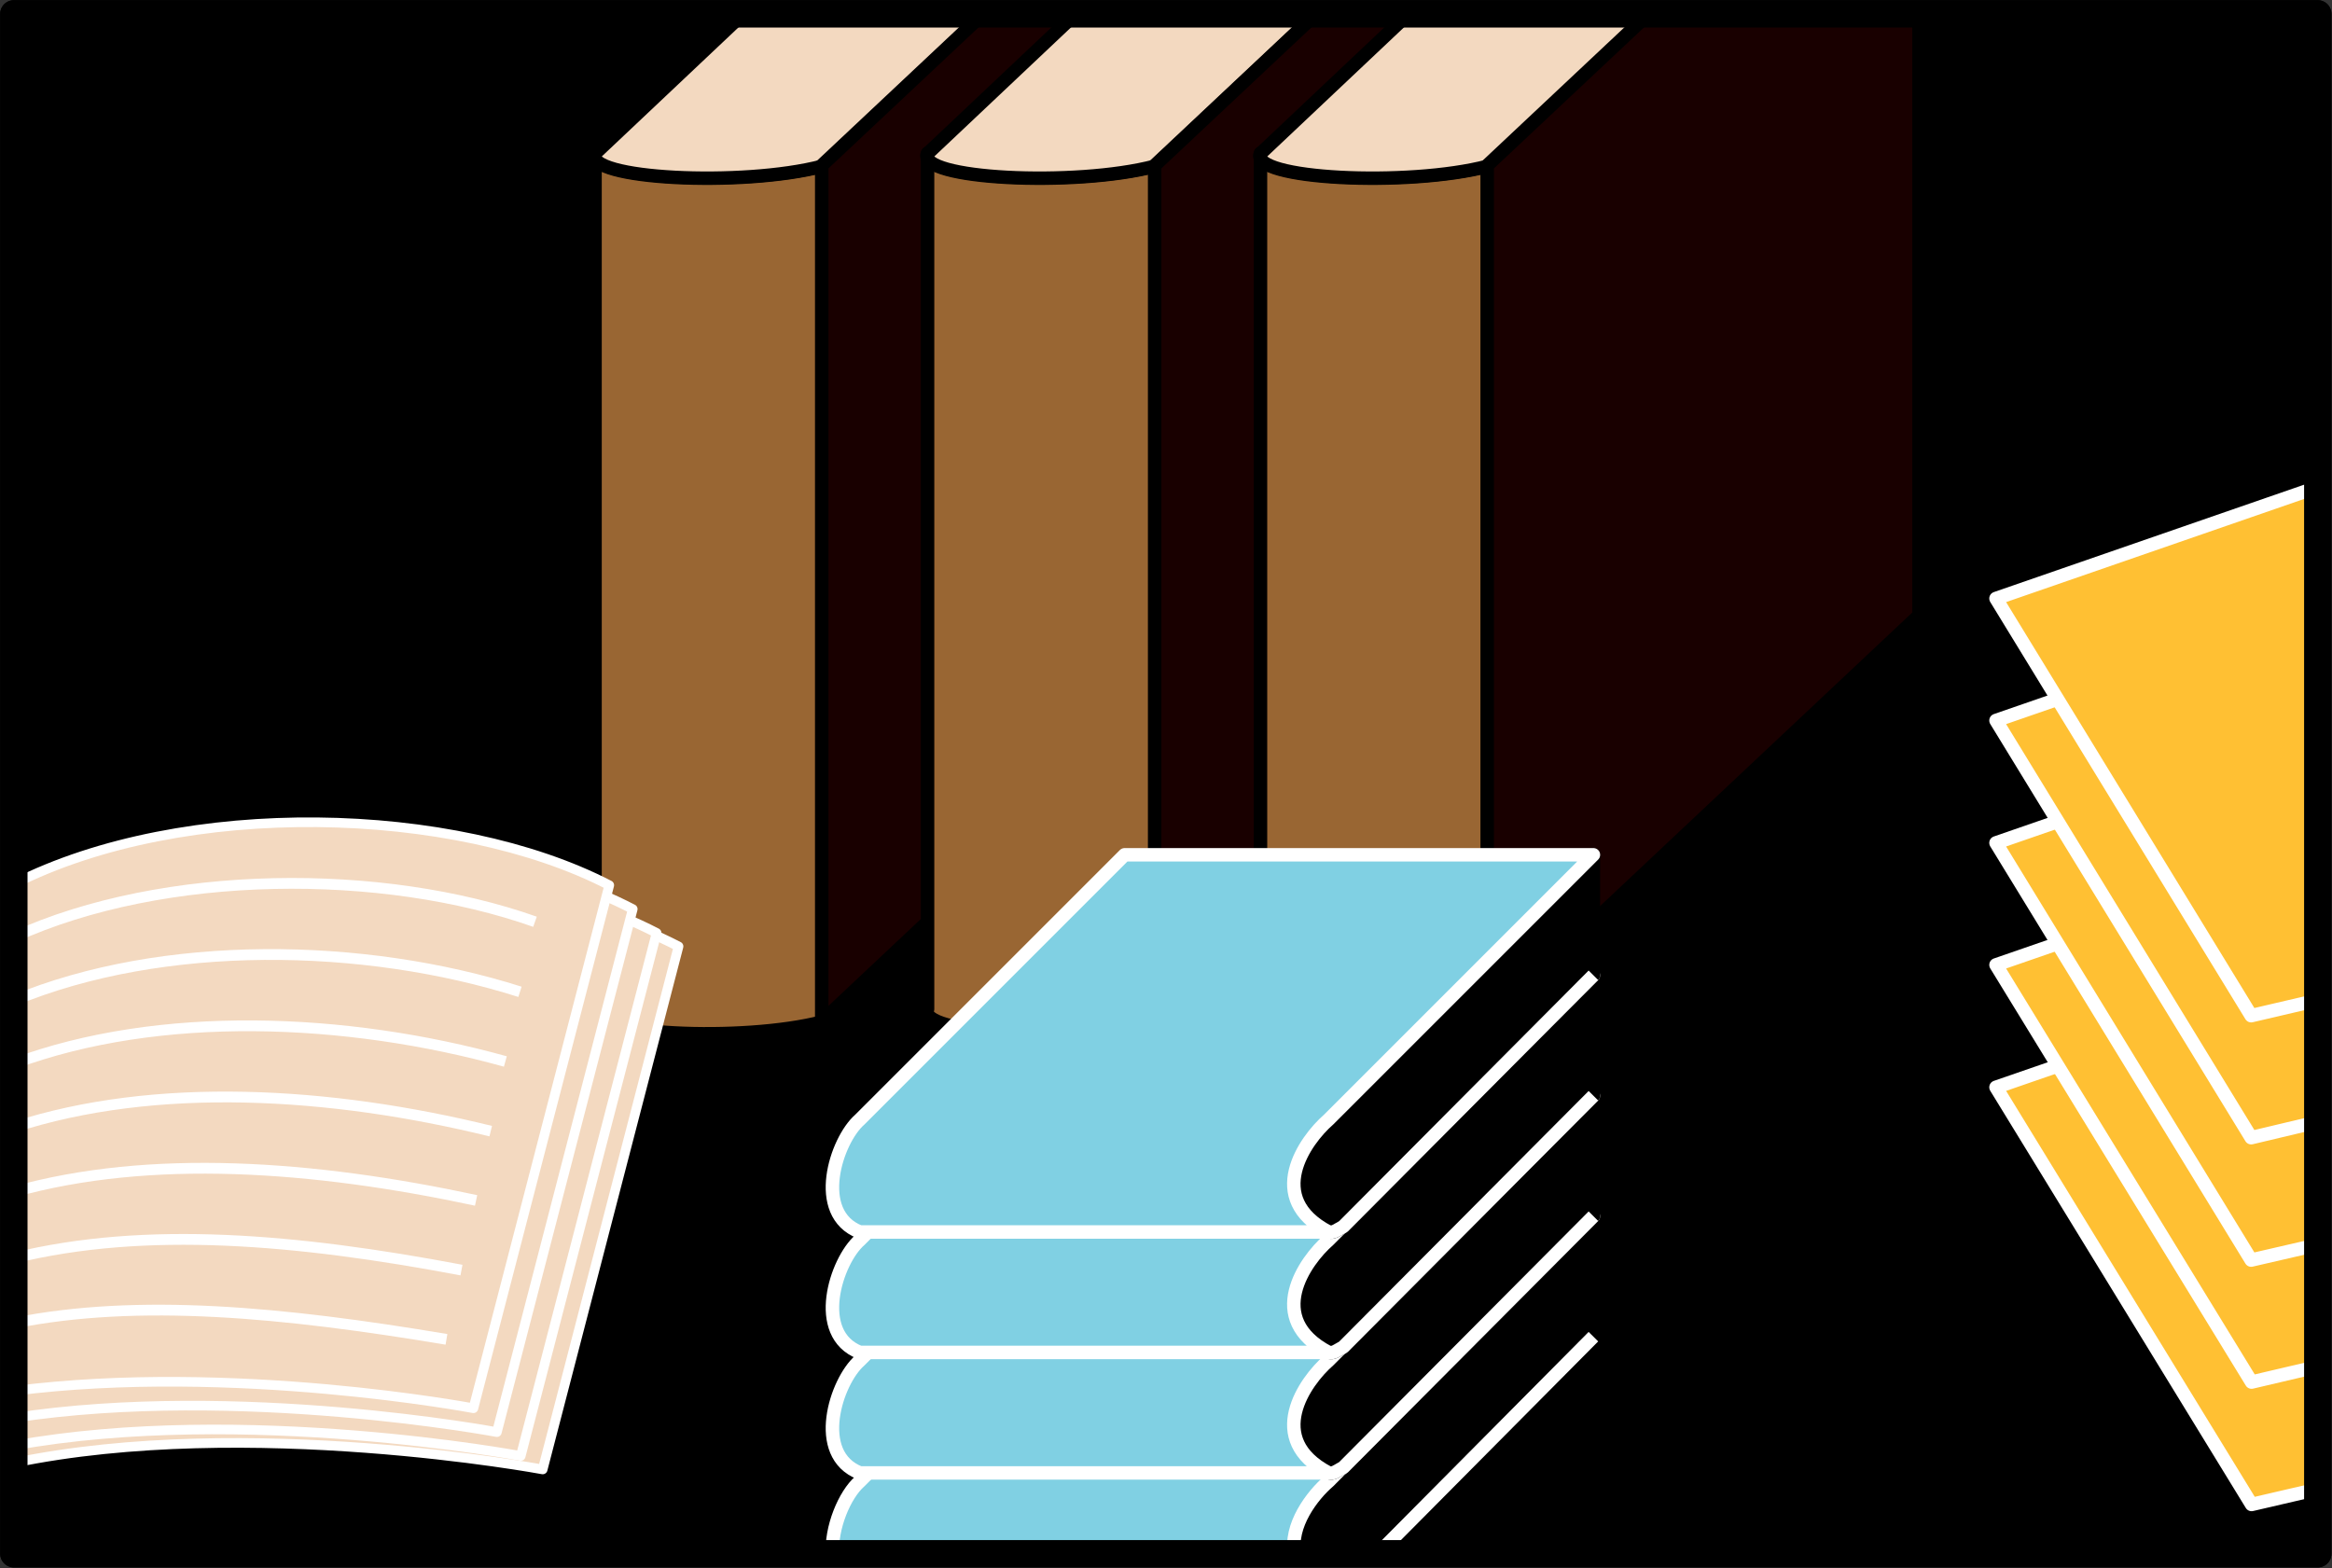 <svg xmlns="http://www.w3.org/2000/svg" xml:space="preserve" width="60.59mm" height="153.978" fill-rule="evenodd" stroke-linejoin="round" stroke-width="28.222" preserveAspectRatio="xMidYMid" version="1.2" viewBox="0 0 6059 4074"><rect x="0" y="0" width="6059" height="4074" fill="#333333" stroke="none"/><defs class="ClipPathGroup"><clipPath id="a" clipPathUnits="userSpaceOnUse"><path d="M0 0h21590v27940H0z"/></clipPath></defs><g class="SlideGroup"><g class="Slide" clip-path="url(#a)" transform="translate(-8349 -11846)"><g class="Page"><g class="Group"><g class="com.sun.star.drawing.PolyPolygonShape"><path fill="none" d="M8349 11846h6059v4074H8349z" class="BoundingBox"/><path d="M8385 15883v-4001h5986v4001z"/><path fill="none" stroke="#000" stroke-width="71" d="M8385 15883v-4001h5986v4001z"/></g><g class="com.sun.star.drawing.PolyPolygonShape"><path fill="none" d="M13517 14366h886v1408h-886z" class="BoundingBox"/><path fill="#ffc033" d="m14365 14384-830 287 664 1084 185-43z"/><path fill="none" stroke="#fff" stroke-width="35" d="m14365 14384-830 287 664 1084 185-43z"/></g><g class="com.sun.star.drawing.PolyPolygonShape"><path fill="none" d="M13517 14044h880v1412h-880z" class="BoundingBox"/><path fill="#ffc033" d="m14376 14062-841 291 664 1084 179-42z"/><path fill="none" stroke="#fff" stroke-width="35" d="m14376 14062-841 291 664 1084 179-42z"/></g><g class="com.sun.star.drawing.PolyPolygonShape"><path fill="none" d="M13517 13731h869v1408h-869z" class="BoundingBox"/><path fill="#ffc033" d="m14364 13749-829 287 663 1084 169-39z"/><path fill="none" stroke="#fff" stroke-width="35" d="m14364 13749-829 287 663 1084 169-39z"/></g><g class="com.sun.star.drawing.PolyPolygonShape"><path fill="none" d="M13517 13412h869v1409h-869z" class="BoundingBox"/><path fill="#ffc033" d="m14367 13430-832 288 663 1084 160-38z"/><path fill="none" stroke="#fff" stroke-width="35" d="m14367 13430-832 288 663 1084 160-38z"/></g><g class="com.sun.star.drawing.PolyPolygonShape"><path fill="none" d="M13517 13096h867v1408h-867z" class="BoundingBox"/><path fill="#ffc033" d="m14364 13114-829 287 663 1084 167-39z"/><path fill="none" stroke="#fff" stroke-width="35" d="m14364 13114-829 287 663 1084 167-39z"/></g><g class="com.sun.star.drawing.ClosedBezierShape"><path fill="none" d="M9876 12226h629v2325h-629z" class="BoundingBox"/><path fill="#963" d="M9895 12244c-28 66 383 87 591 33v2224c-208 54-619 34-591-33z"/><path fill="none" stroke="#000" stroke-width="35" d="M9895 12244c-28 66 383 87 591 33v2224c-208 54-619 34-591-33z"/></g><g class="com.sun.star.drawing.ClosedBezierShape"><path fill="none" d="M9876 11856h1057v472H9876z" class="BoundingBox"/><path fill="#f3d9c0" d="m10914 11874-429 404c-207 54-618 34-590-33l393-371z"/><path fill="none" stroke="#000" stroke-width="35" d="m10914 11874-429 404c-207 54-618 34-590-33l393-371z"/></g><g class="com.sun.star.drawing.PolyPolygonShape"><path fill="none" d="M10466 11856h1159v2663h-1159z" class="BoundingBox"/><path fill="#190000" d="M11606 11875v1570l-1122 1055v-2224l428-402z"/><path fill="none" stroke="#000" stroke-width="35" d="M11606 11875v1570l-1122 1055v-2224l428-402z"/></g><g class="com.sun.star.drawing.ClosedBezierShape"><path fill="none" d="M10740 12226h629v2325h-629z" class="BoundingBox"/><path fill="#963" d="M10759 12244c-28 66 383 87 591 33v2224c-208 54-619 34-591-33z"/><path fill="none" stroke="#000" stroke-width="35" d="M10759 12244c-28 66 383 87 591 33v2224c-208 54-619 34-591-33z"/></g><g class="com.sun.star.drawing.ClosedBezierShape"><path fill="none" d="M10740 11856h1057v472h-1057z" class="BoundingBox"/><path fill="#f3d9c0" d="m11778 11874-429 404c-207 54-618 34-590-33l393-371z"/><path fill="none" stroke="#000" stroke-width="35" d="m11778 11874-429 404c-207 54-618 34-590-33l393-371z"/></g><g class="com.sun.star.drawing.PolyPolygonShape"><path fill="none" d="M11331 11856h1159v2663h-1159z" class="BoundingBox"/><path fill="#190000" d="M12471 11875v1570l-1122 1055v-2224l428-402z"/><path fill="none" stroke="#000" stroke-width="35" d="M12471 11875v1570l-1122 1055v-2224l428-402z"/></g><g class="com.sun.star.drawing.ClosedBezierShape"><path fill="none" d="M11605 12226h629v2325h-629z" class="BoundingBox"/><path fill="#963" d="M11624 12244c-28 66 383 87 591 33v2224c-208 54-619 34-591-33z"/><path fill="none" stroke="#000" stroke-width="35" d="M11624 12244c-28 66 383 87 591 33v2224c-208 54-619 34-591-33z"/></g><g class="com.sun.star.drawing.ClosedBezierShape"><path fill="none" d="M11605 11856h1057v472h-1057z" class="BoundingBox"/><path fill="#f3d9c0" d="m12643 11874-429 404c-207 54-618 34-590-33l393-371z"/><path fill="none" stroke="#000" stroke-width="35" d="m12643 11874-429 404c-207 54-618 34-590-33l393-371z"/></g><g class="com.sun.star.drawing.PolyPolygonShape"><path fill="none" d="M12195 11856h1159v2663h-1159z" class="BoundingBox"/><path fill="#190000" d="M13335 11875v1570l-1122 1055v-2224l428-402z"/><path fill="none" stroke="#000" stroke-width="35" d="M13335 11875v1570l-1122 1055v-2224l428-402z"/></g><g class="com.sun.star.drawing.ClosedBezierShape"><path fill="none" d="M8372 14128h1754v1550H8372z" class="BoundingBox"/><path fill="#f3d9c0" d="m8385 14607 59-232c423-299 1227-299 1668-70l-353 1359s-767-143-1374-17z"/><path fill="none" stroke="#fff" stroke-width="25" d="m8385 14607 59-232c423-299 1227-299 1668-70l-353 1359s-767-143-1374-17z"/></g><g class="com.sun.star.drawing.ClosedBezierShape"><path fill="none" d="M8372 14093h1697v1550H8372z" class="BoundingBox"/><path fill="#f3d9c0" d="M8385 14340c423-299 1229-299 1670-70l-353 1359s-720-135-1317-27z"/><path fill="none" stroke="#fff" stroke-width="25" d="M8385 14340c423-299 1229-299 1670-70l-353 1359s-720-135-1317-27z"/></g><g class="com.sun.star.drawing.ClosedBezierShape"><path fill="none" d="M8372 14031h1635v1550H8372z" class="BoundingBox"/><path fill="#f3d9c0" d="M8385 14240c435-260 1187-251 1608-32l-353 1359s-671-126-1255-37z"/><path fill="none" stroke="#fff" stroke-width="25" d="M8385 14240c435-260 1187-251 1608-32l-353 1359s-671-126-1255-37z"/></g><g class="com.sun.star.drawing.ClosedBezierShape"><path fill="none" d="M8372 13969h1574v1550H8372z" class="BoundingBox"/><path fill="#f3d9c0" d="M8385 14143c442-224 1145-205 1547 3l-353 1359s-623-118-1194-45z"/><path fill="none" stroke="#fff" stroke-width="25" d="M8385 14143c442-224 1145-205 1547 3l-353 1359s-623-118-1194-45z"/></g><g fill="none" class="com.sun.star.drawing.OpenBezierShape"><path d="M8371 14127h1384v169H8371z" class="BoundingBox"/><path stroke="#fff" stroke-width="28" d="M8385 14281c391-178 959-180 1354-40"/></g><g fill="none" class="com.sun.star.drawing.OpenBezierShape"><path d="M8370 14311h1345v150H8370z" class="BoundingBox"/><path stroke="#fff" stroke-width="28" d="M9700 14423c-406-129-929-137-1315 23"/></g><g fill="none" class="com.sun.star.drawing.OpenBezierShape"><path d="M8371 14497h1306v128H8371z" class="BoundingBox"/><path stroke="#fff" stroke-width="28" d="M9662 14604c-414-115-900-134-1277 6"/></g><g fill="none" class="com.sun.star.drawing.OpenBezierShape"><path d="M8370 14682h1269v118H8370z" class="BoundingBox"/><path stroke="#fff" stroke-width="28" d="M9624 14785c-419-103-872-129-1239-10"/></g><g fill="none" class="com.sun.star.drawing.OpenBezierShape"><path d="M8371 14867h1230v113H8371z" class="BoundingBox"/><path stroke="#fff" stroke-width="28" d="M9586 14965c-424-91-847-121-1201-22"/></g><g fill="none" class="com.sun.star.drawing.OpenBezierShape"><path d="M8371 15052h1192v109H8371z" class="BoundingBox"/><path stroke="#fff" stroke-width="28" d="M9548 15146c-428-81-821-115-1163-31"/></g><g fill="none" class="com.sun.star.drawing.OpenBezierShape"><path d="M8370 15236h1154v106H8370z" class="BoundingBox"/><path stroke="#fff" stroke-width="28" d="M8385 15284c324-65 700-29 1124 42"/></g><g class="com.sun.star.drawing.ClosedBezierShape"><path fill="none" d="M11692 14988h816v924h-816z" class="BoundingBox"/><path d="m11926 15885 563-566v-313l-689 688c-43 37-107 121-86 199z"/><path fill="none" stroke="#000" stroke-width="35" d="m11926 15885 563-566v-313l-689 688c-43 37-107 121-86 199z"/></g><g class="com.sun.star.drawing.ClosedBezierShape"><path fill="none" d="M10494 14988h2014v918h-2014z" class="BoundingBox"/><path fill="#80d0e3" d="M10512 15887c-5-72 32-158 71-192l688-689h1218l-688 689c-42 36-103 115-88 190z"/><path fill="none" stroke="#fff" stroke-width="35" d="M10512 15887c-5-72 32-158 71-192l688-689h1218l-688 689c-42 36-103 115-88 190z"/></g><g fill="none" class="com.sun.star.drawing.LineShape"><path d="M11913 15301h595v599h-595z" class="BoundingBox"/><path stroke="#fff" stroke-width="35" d="m11931 15881 558-562"/></g><g class="com.sun.star.drawing.ClosedBezierShape"><path fill="none" d="M11692 14675h816v1017h-816z" class="BoundingBox"/><path d="M11800 15672c13 5 22-4 39-13l650-653v-313l-689 688c-62 53-167 203 0 291z"/><path fill="none" stroke="#000" stroke-width="35" d="M11800 15672c13 5 22-4 39-13l650-653v-313l-689 688c-62 53-167 203 0 291z"/></g><g class="com.sun.star.drawing.ClosedBezierShape"><path fill="none" d="M10494 14675h2014v1017h-2014z" class="BoundingBox"/><path fill="#80d0e3" d="M10583 15673c-123-48-62-238 0-292l688-688h1218l-688 688c-62 54-168 204 0 292z"/><path fill="none" stroke="#fff" stroke-width="35" d="M10583 15673c-123-48-62-238 0-292l688-688h1218l-688 688c-62 54-168 204 0 292z"/></g><g fill="none" class="com.sun.star.drawing.OpenBezierShape"><path d="M11782 14988h726v704h-726z" class="BoundingBox"/><path stroke="#fff" stroke-width="35" d="M11800 15672c13 5 22-4 39-13l650-653"/></g><g class="com.sun.star.drawing.ClosedBezierShape"><path fill="none" d="M11692 14362h816v1017h-816z" class="BoundingBox"/><path d="M11800 15359c13 5 22-4 39-13l650-653v-313l-689 688c-62 53-167 203 0 291z"/><path fill="none" stroke="#000" stroke-width="35" d="M11800 15359c13 5 22-4 39-13l650-653v-313l-689 688c-62 53-167 203 0 291z"/></g><g class="com.sun.star.drawing.ClosedBezierShape"><path fill="none" d="M10494 14362h2014v1017h-2014z" class="BoundingBox"/><path fill="#80d0e3" d="M10583 15360c-123-48-62-238 0-292l688-688h1218l-688 688c-62 54-168 204 0 292z"/><path fill="none" stroke="#fff" stroke-width="35" d="M10583 15360c-123-48-62-238 0-292l688-688h1218l-688 688c-62 54-168 204 0 292z"/></g><g fill="none" class="com.sun.star.drawing.OpenBezierShape"><path d="M11782 14675h726v704h-726z" class="BoundingBox"/><path stroke="#fff" stroke-width="35" d="M11800 15359c13 5 22-4 39-13l650-653"/></g><g class="com.sun.star.drawing.ClosedBezierShape"><path fill="none" d="M11692 14049h816v1017h-816z" class="BoundingBox"/><path d="M11800 15046c13 5 22-4 39-13l650-653v-313l-689 688c-62 53-167 203 0 291z"/><path fill="none" stroke="#000" stroke-width="35" d="M11800 15046c13 5 22-4 39-13l650-653v-313l-689 688c-62 53-167 203 0 291z"/></g><g class="com.sun.star.drawing.ClosedBezierShape"><path fill="none" d="M10494 14049h2014v1017h-2014z" class="BoundingBox"/><path fill="#80d0e3" d="M10583 15047c-123-48-62-238 0-292l688-688h1218l-688 688c-62 54-168 204 0 292z"/><path fill="none" stroke="#fff" stroke-width="35" d="M10583 15047c-123-48-62-238 0-292l688-688h1218l-688 688c-62 54-168 204 0 292z"/></g><g fill="none" class="com.sun.star.drawing.OpenBezierShape"><path d="M11782 14362h726v704h-726z" class="BoundingBox"/><path stroke="#fff" stroke-width="35" d="M11800 15046c13 5 22-4 39-13l650-653"/></g><g fill="none" class="com.sun.star.drawing.PolyPolygonShape"><path d="M8349 11846h6059v4074H8349z" class="BoundingBox"/><path stroke="#000" stroke-width="71" d="M8385 15883v-4001h5986v4001z"/></g></g></g></g></g></svg>
